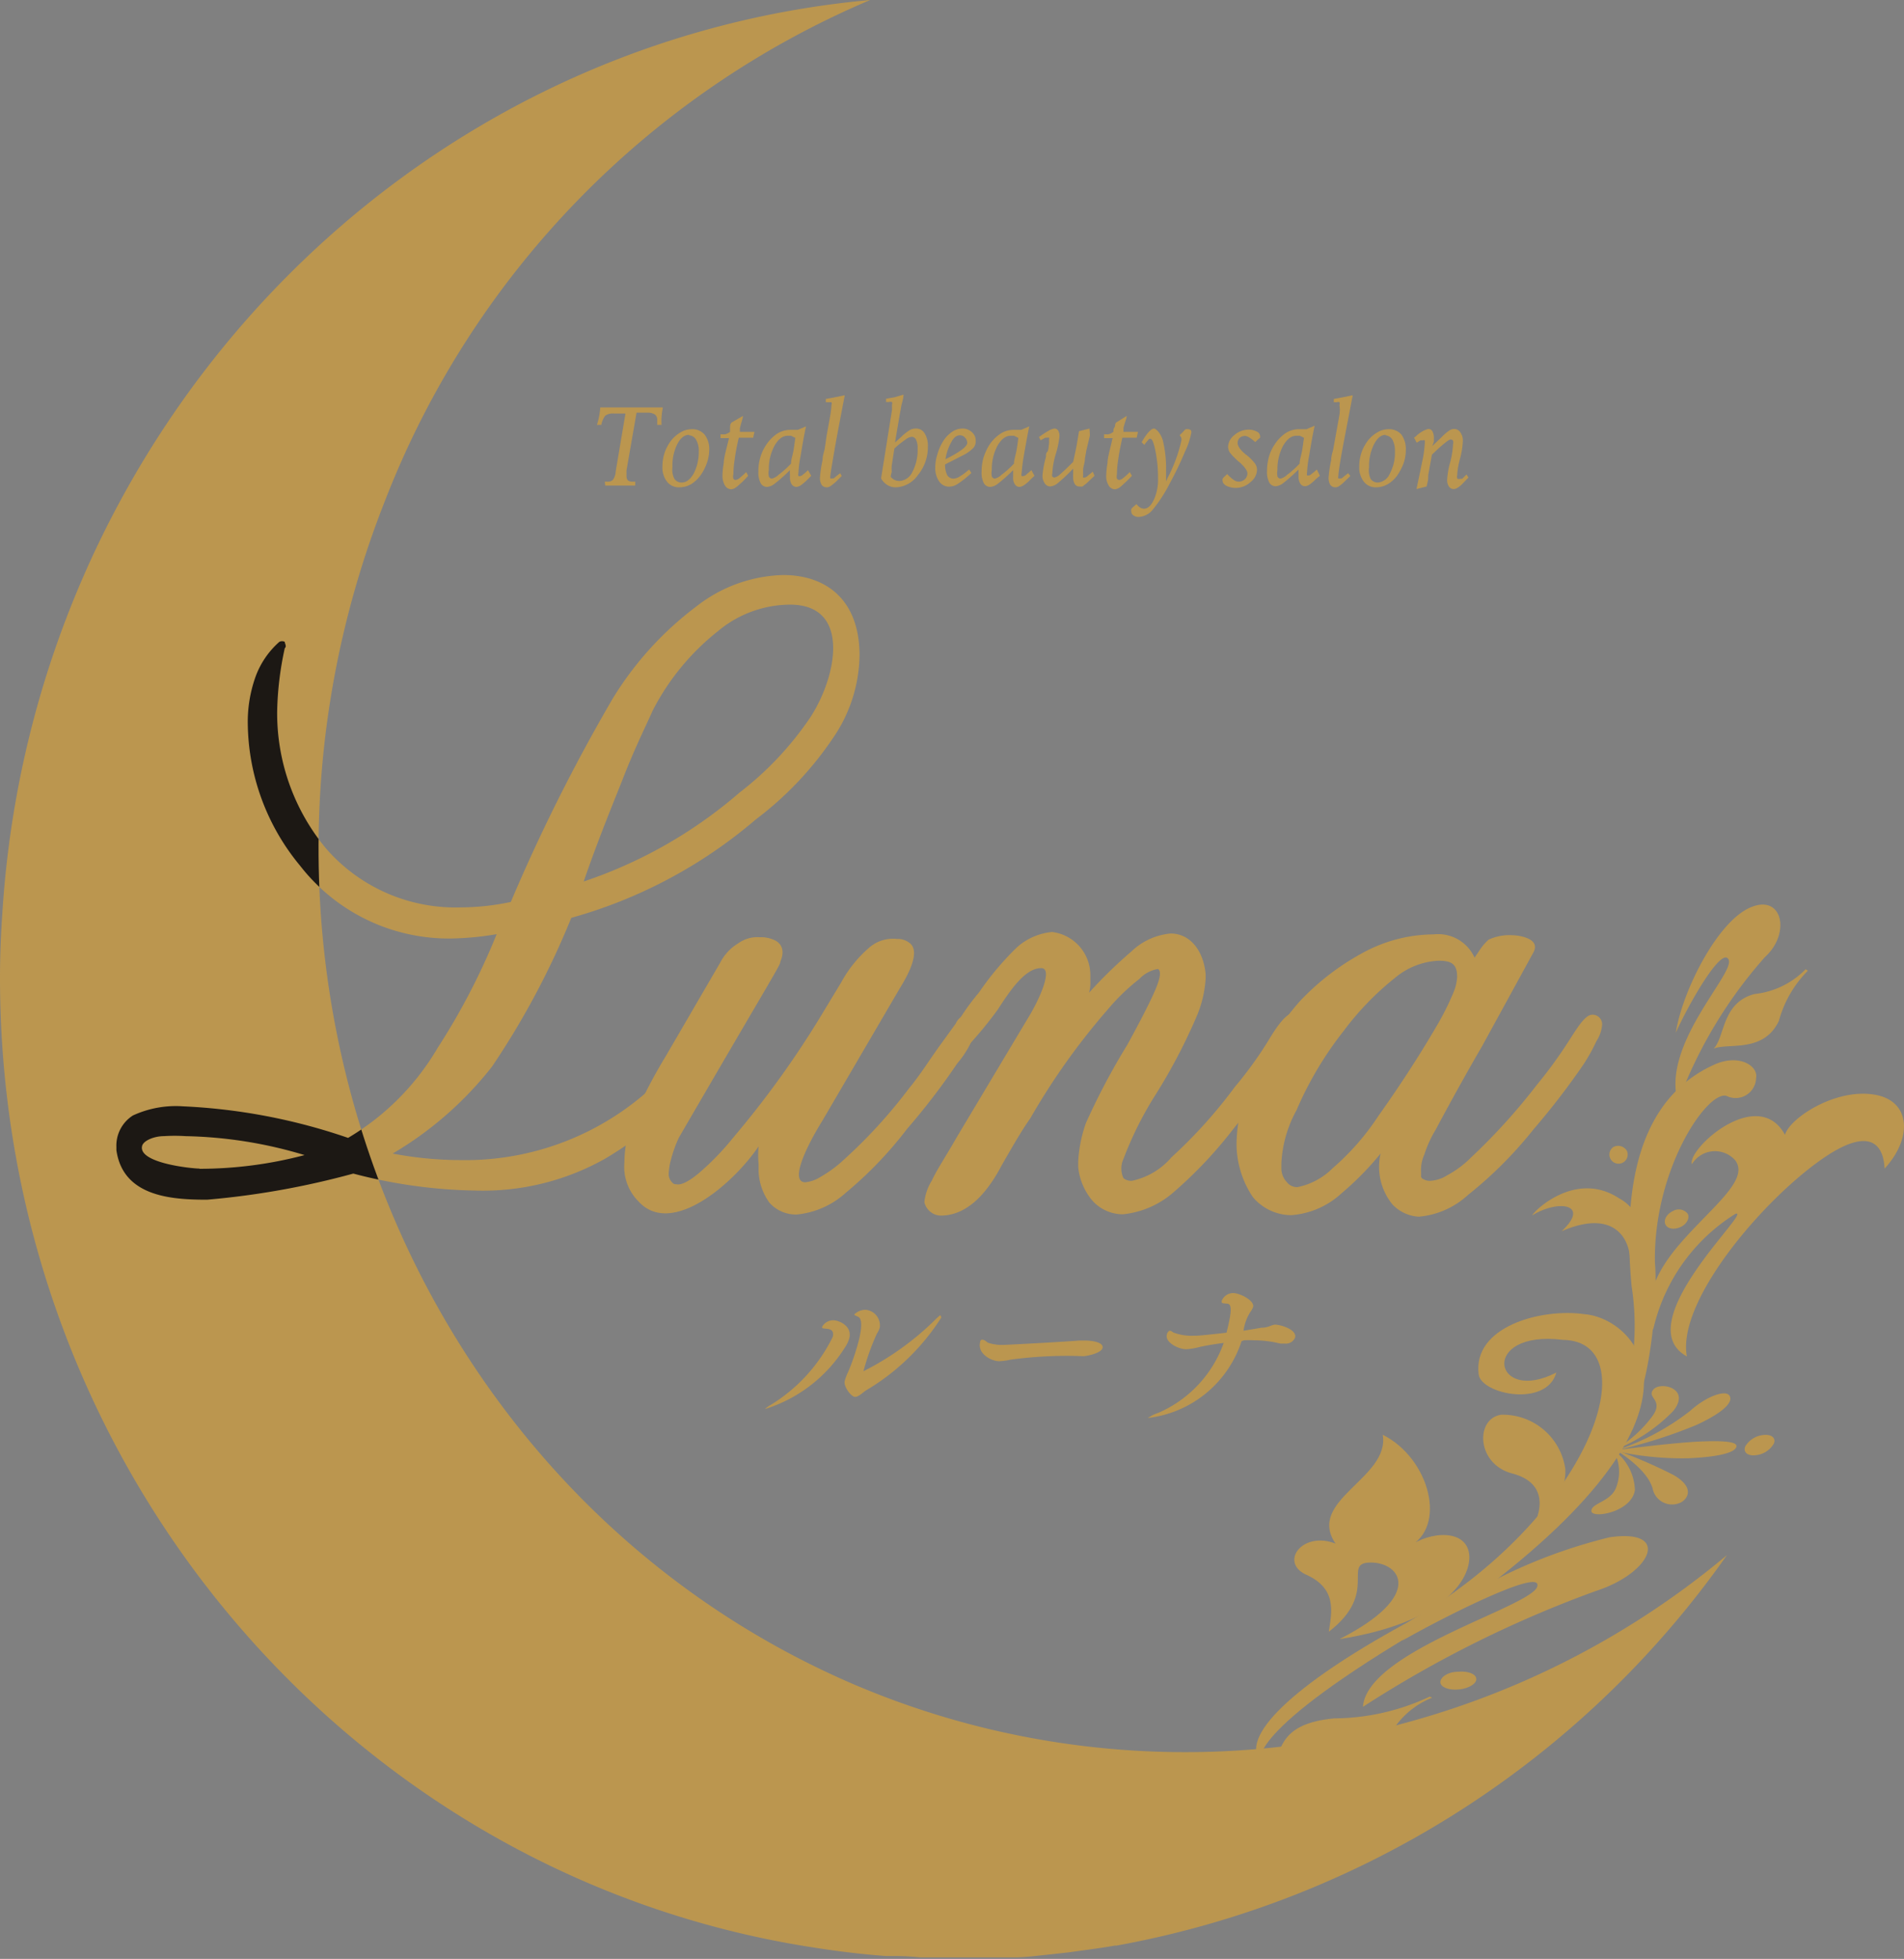 <svg xmlns="http://www.w3.org/2000/svg" xmlns:xlink="http://www.w3.org/1999/xlink" width="87.52" height="90" viewBox="0 0 87.52 90"><rect x="0" y="0" width="87.52" height="90" fill="#808080" stroke="none"/><defs><style>.cls-1{fill:none;}.cls-2{fill:#bb964f;}.cls-3{clip-path:url(#clip-path);}.cls-4{fill:#1c1814;}.cls-5{fill:#fff;}</style><clipPath id="clip-path"><path class="cls-1" d="M39.37,77.44C18.94,68.75,9.24,44.39,17.7,23A41.14,41.14,0,0,1,40,0C18.56,1.94,1.52,19.73.11,41.92c-.07,1-.11,2-.11,3C0,67.56,16.28,86.28,37.48,89.49c1.08.17,2.17.3,3.25.38.12,0,.24,0,.36,0q.6,0,1.2.06c.35,0,.71,0,1.07,0h.83c.65,0,1.31,0,2,0l.45,0c.5,0,1-.07,1.49-.12l1-.11.79-.11c.44-.06.88-.12,1.32-.2h.08A43.88,43.88,0,0,0,79.38,71.45,38.79,38.79,0,0,1,39.37,77.44Z"/></clipPath></defs><title>h_logo</title><g id="レイヤー_2" data-name="レイヤー 2"><g id="ヘッダー"><path class="cls-2" d="M5.35,52.7a1.64,1.64,0,0,1,.76-1.45,4.7,4.7,0,0,1,2.3-.42A27,27,0,0,1,16,52.28a11.66,11.66,0,0,0,4.12-4.14,30.94,30.94,0,0,0,2.71-5.22,13.61,13.61,0,0,1-2.11.2,8.66,8.66,0,0,1-6.93-3.35,10.39,10.39,0,0,1-2.4-6.47,6.18,6.18,0,0,1,.35-2.19,3.93,3.93,0,0,1,1.1-1.62.27.27,0,0,1,.25,0c0,.08.1.21,0,.29a14.71,14.71,0,0,0-.35,2.9A9.72,9.72,0,0,0,15,39a7.89,7.89,0,0,0,6.17,2.69,11.31,11.31,0,0,0,2.31-.25,82.09,82.09,0,0,1,4.67-9.32A15.19,15.19,0,0,1,32,27.87a6.73,6.73,0,0,1,4-1.45c2,0,3.51,1.16,3.51,3.69a6.85,6.85,0,0,1-1.2,3.77,15.56,15.56,0,0,1-3.57,3.77,22.18,22.18,0,0,1-8.48,4.52A37.24,37.24,0,0,1,22.62,49a16.31,16.31,0,0,1-4.57,4,16.73,16.73,0,0,0,3.11.3,12.67,12.67,0,0,0,9.54-4.07l.3-.33c.35-.2.6.58.6.87a1,1,0,0,1-.25.62,15.63,15.63,0,0,1-3.56,2.86,11.45,11.45,0,0,1-5.93,1.45,23.36,23.36,0,0,1-5.62-.78,37.63,37.63,0,0,1-6.72,1.2c-1.61,0-3.87-.13-4.17-2.28Zm3.82,1A18.91,18.91,0,0,0,14,53.07a20.12,20.12,0,0,0-5.47-.87,7.63,7.63,0,0,0-1,0c-.45,0-.95.21-1,.46C6.36,53.44,8.82,53.69,9.17,53.69ZM28.74,35.5c-.5,1.28-1.2,2.94-1.91,5A21.27,21.27,0,0,0,34,36.41,14.83,14.83,0,0,0,37.22,33c1.26-1.9,1.91-5.22-.9-5.22A5.2,5.2,0,0,0,33,29a11.12,11.12,0,0,0-3,3.65C29.79,33.14,29.29,34.13,28.74,35.5Z"/><path class="cls-2" d="M39.37,77.44C18.94,68.75,9.24,44.39,17.7,23A41.14,41.14,0,0,1,40,0C18.56,1.94,1.52,19.73.11,41.92c-.07,1-.11,2-.11,3C0,67.56,16.28,86.28,37.48,89.49c1.08.17,2.17.3,3.25.38.12,0,.24,0,.36,0q.6,0,1.2.06c.35,0,.71,0,1.07,0h.83c.65,0,1.31,0,2,0l.45,0c.5,0,1-.07,1.49-.12l1-.11.79-.11c.44-.06.88-.12,1.32-.2h.08A43.88,43.88,0,0,0,79.38,71.45,38.79,38.79,0,0,1,39.37,77.44Z"/><path class="cls-2" d="M35.16,64.74h0a1.37,1.37,0,0,1,.28-.2,7.59,7.59,0,0,0,2.84-3.12c.07-.32-.13-.35-.28-.37s-.22,0-.21-.09a.58.58,0,0,1,.52-.3c.25,0,.87.26.73.82a1.42,1.42,0,0,1-.19.41A6.68,6.68,0,0,1,35.16,64.74Zm8.11-4.21a10.31,10.31,0,0,1-3.46,3.35c-.17.11-.34.3-.51.3s-.54-.48-.47-.74A2.76,2.76,0,0,1,39,63a10.32,10.32,0,0,0,.49-1.47c.16-.67.09-.93,0-1s-.23-.09-.22-.14a.73.73,0,0,1,.54-.21.72.72,0,0,1,.63.81,1,1,0,0,1-.13.28A10.83,10.83,0,0,0,39.69,63s0,0,0,0a13.06,13.06,0,0,0,3.19-2.26c.21-.21.32-.31.35-.31A0,0,0,0,1,43.27,60.53Z"/><path class="cls-2" d="M49.52,62.3a19.51,19.51,0,0,0-3.08.17,2.58,2.58,0,0,1-.51.07c-.35,0-1-.33-.88-.86,0-.1.06-.13.1-.13a.32.32,0,0,1,.17.07s0,0,.09.07a2,2,0,0,0,.73.1c.12,0,2.62-.13,3.48-.2h.21c.48,0,.9.11.85.34s-.67.37-.88.38Z"/><path class="cls-2" d="M57.07,61.62a5.16,5.16,0,0,1-4.31,3.53h0a1.93,1.93,0,0,1,.49-.24,5.51,5.51,0,0,0,3-3.21c-.38.05-.76.11-1.08.18a3.17,3.17,0,0,1-.64.11c-.38,0-1-.33-.89-.68,0-.07.09-.17.12-.17s.07,0,.17.08a2.38,2.38,0,0,0,.91.15c.19,0,.31,0,1.54-.14.19-.78.29-1.3.05-1.33s-.29,0-.27-.14a.57.57,0,0,1,.52-.35c.32,0,1,.35.92.64a.93.93,0,0,1-.14.25,2.2,2.2,0,0,0-.3.84L58,61c.32,0,.44-.14.63-.14s1,.21.9.6a.46.46,0,0,1-.47.27l-.21,0a5,5,0,0,0-1.2-.15,3.59,3.59,0,0,0-.47,0Z"/><path class="cls-2" d="M27.8,22.13h.11a.33.33,0,0,0,.26-.08.71.71,0,0,0,.13-.38L28.75,19h-.54a.59.59,0,0,0-.39.1,1,1,0,0,0-.18.42l-.2,0a3.34,3.34,0,0,0,.1-.4,2.73,2.73,0,0,0,.05-.4l.22,0h2.44l.22,0a3.68,3.68,0,0,0-.06.43,2.4,2.4,0,0,0,0,.37h-.2V19.3a.29.29,0,0,0-.1-.25.58.58,0,0,0-.32-.09h-.53L28.8,21.6a.77.77,0,0,0,0,.15.49.49,0,0,0,0,.12.28.28,0,0,0,.06.2.34.34,0,0,0,.22.06h.12l0,.18-.37,0h-.58l-.43,0Z"/><path class="cls-2" d="M31.78,19.72a.74.74,0,0,1,.61.25,1.09,1.09,0,0,1,.21.72,1.85,1.85,0,0,1-.11.59,2.29,2.29,0,0,1-.29.56,1.54,1.54,0,0,1-.44.41,1.1,1.1,0,0,1-.53.14.69.69,0,0,1-.57-.26,1.06,1.06,0,0,1-.21-.7,2,2,0,0,1,.1-.63,2,2,0,0,1,.3-.56,1.56,1.56,0,0,1,.44-.38A1,1,0,0,1,31.78,19.72Zm-.11.26c-.21,0-.39.14-.54.43a2.21,2.21,0,0,0-.22,1.05A.92.92,0,0,0,31,22a.39.39,0,0,0,.33.17c.22,0,.4-.14.56-.42a2.15,2.15,0,0,0,.23-1,1,1,0,0,0-.12-.54A.4.4,0,0,0,31.67,20Z"/><path class="cls-2" d="M34.15,19.11c0,.12-.08.3-.14.56,0,.07,0,.13,0,.17h.67l-.06.27h-.66c-.09.37-.15.7-.19,1a5.07,5.07,0,0,0-.06.69.36.36,0,0,0,0,.19.11.11,0,0,0,.11.06.34.34,0,0,0,.17-.08c.07-.06.18-.15.31-.28l.09.17a4.22,4.22,0,0,1-.53.51.45.45,0,0,1-.24.11.34.34,0,0,1-.3-.18.88.88,0,0,1-.11-.47,3.69,3.69,0,0,1,.06-.56c0-.25.12-.63.24-1.14h-.39l0-.18a.86.86,0,0,0,.23,0,.71.71,0,0,0,.21-.11,1.6,1.6,0,0,1,0-.21c0-.07,0-.14.07-.22Z"/><path class="cls-2" d="M37.29,21.86l-.17.17a2.4,2.4,0,0,1-.3.26.43.43,0,0,1-.21.08.26.26,0,0,1-.22-.12.58.58,0,0,1-.08-.32c0-.05,0-.11,0-.16a1,1,0,0,1,0-.17,7.22,7.22,0,0,1-.71.63.64.64,0,0,1-.33.14.33.33,0,0,1-.31-.18,1.06,1.06,0,0,1-.1-.53,2.09,2.09,0,0,1,.08-.61,1.92,1.92,0,0,1,.24-.55,1.88,1.88,0,0,1,.52-.56,1.13,1.13,0,0,1,.63-.19h.16l.18,0,.38-.16c-.11.5-.19,1-.25,1.36a5.55,5.55,0,0,0-.1.79.25.25,0,0,0,0,.13.13.13,0,0,0,.09,0,.17.17,0,0,0,.11-.06,1.56,1.56,0,0,0,.24-.21Zm-.93-.56c0-.16.06-.34.1-.53s.06-.41.1-.65l-.2-.1-.15,0c-.23,0-.43.15-.61.46a2.28,2.28,0,0,0-.26,1.11.8.8,0,0,0,0,.3.16.16,0,0,0,.14.1.67.67,0,0,0,.3-.17A4.31,4.31,0,0,0,36.36,21.3Z"/><path class="cls-2" d="M38.69,21.87l-.24.24a2.38,2.38,0,0,1-.27.22.32.32,0,0,1-.17.06.29.29,0,0,1-.24-.11.63.63,0,0,1-.08-.34,5.79,5.79,0,0,1,.12-.8c0-.22.08-.4.1-.53L38,20c.07-.39.13-.71.17-.95s.05-.39.05-.44a.17.17,0,0,0,0-.13s-.06,0-.12,0h-.14l0-.15.38-.07.49-.1c-.19,1-.35,1.81-.47,2.51s-.19,1.1-.19,1.19a.21.21,0,0,0,0,.12.08.08,0,0,0,.07,0l.08,0,.12-.1.18-.14Z"/><path class="cls-2" d="M41.53,18.13c0,.2-.08.39-.11.57s-.06.33-.08.45l-.2,1.18.29-.26a2.2,2.2,0,0,1,.39-.31.55.55,0,0,1,.28-.07.44.44,0,0,1,.4.22,1.06,1.06,0,0,1,.15.61,2,2,0,0,1-.46,1.31,1.3,1.3,0,0,1-1,.56.71.71,0,0,1-.39-.1.81.81,0,0,1-.3-.31L41,18.85a1,1,0,0,0,0-.15.46.46,0,0,0,0-.1.17.17,0,0,0,0-.13.26.26,0,0,0-.14,0h-.13l0-.15.4-.07Zm-.59,3.77a.5.5,0,0,0,.18.15.54.54,0,0,0,.22.05.7.7,0,0,0,.6-.42,2.16,2.16,0,0,0,.24-1.08.82.82,0,0,0-.07-.39.22.22,0,0,0-.2-.14.54.54,0,0,0-.29.13,3.92,3.92,0,0,0-.51.41l-.12.78a1.81,1.81,0,0,0,0,.29A1.7,1.7,0,0,0,40.94,21.9Z"/><path class="cls-2" d="M44.26,20.92l-.82.42v0a1.09,1.09,0,0,0,.1.49.33.33,0,0,0,.3.16.59.59,0,0,0,.28-.1,3.32,3.32,0,0,0,.43-.32l.1.16a4.13,4.13,0,0,1-.61.49.74.74,0,0,1-.41.14.55.55,0,0,1-.46-.24,1.08,1.08,0,0,1-.18-.64,2,2,0,0,1,.1-.61,2.2,2.2,0,0,1,.24-.56,1.45,1.45,0,0,1,.42-.46.84.84,0,0,1,.49-.16.62.62,0,0,1,.44.17.51.51,0,0,1,.17.4.46.46,0,0,1-.1.31A1.75,1.75,0,0,1,44.26,20.92Zm-.8.18h0c.64-.32,1-.58,1-.75a.34.34,0,0,0-.11-.25.29.29,0,0,0-.23-.1c-.14,0-.27.09-.38.29A2.33,2.33,0,0,0,43.46,21.1Z"/><path class="cls-2" d="M47.55,21.86l-.18.17a1.5,1.5,0,0,1-.3.26.4.4,0,0,1-.21.08.24.24,0,0,1-.21-.12.51.51,0,0,1-.08-.32v-.16c0-.06,0-.11,0-.17a7.22,7.22,0,0,1-.71.63.64.64,0,0,1-.33.14.33.33,0,0,1-.31-.18,1.06,1.06,0,0,1-.1-.53,2.49,2.49,0,0,1,.08-.61,2.7,2.7,0,0,1,.24-.55,1.79,1.79,0,0,1,.53-.56,1.08,1.08,0,0,1,.62-.19h.16l.19,0,.37-.16c-.1.5-.19,1-.25,1.36a7.7,7.7,0,0,0-.1.79.25.25,0,0,0,0,.13.13.13,0,0,0,.09,0,.22.22,0,0,0,.12-.06l.24-.21Zm-.94-.56c0-.16.06-.34.1-.53s.07-.41.1-.65l-.2-.1-.15,0c-.23,0-.43.15-.61.46a2.28,2.28,0,0,0-.26,1.11.8.8,0,0,0,0,.3.16.16,0,0,0,.14.1.67.67,0,0,0,.3-.17A4.31,4.31,0,0,0,46.61,21.3Z"/><path class="cls-2" d="M50.31,21.86l-.37.35-.18.14a.47.47,0,0,1-.16,0,.23.23,0,0,1-.2-.12.57.57,0,0,1-.07-.31.71.71,0,0,1,0-.14c0-.05,0-.13,0-.25a7.77,7.77,0,0,1-.7.66.62.62,0,0,1-.36.16.3.3,0,0,1-.25-.15.57.57,0,0,1-.1-.36,4.53,4.53,0,0,1,.16-.85c0-.1,0-.18.06-.23s.06-.27.08-.36a1.06,1.06,0,0,0,0-.2.12.12,0,0,0,0-.09.09.09,0,0,0-.07,0l-.1,0-.22.12-.07-.15a4.66,4.66,0,0,1,.44-.29.8.8,0,0,1,.26-.1.21.21,0,0,1,.18.09.5.5,0,0,1,.06.26,4.14,4.14,0,0,1-.17.82,3.7,3.7,0,0,0-.16.9.21.21,0,0,0,0,.13.12.12,0,0,0,.1.05.55.55,0,0,0,.26-.15q.18-.15.6-.57c.07-.32.13-.59.17-.82s.07-.42.1-.59l.48-.12L50.1,20l-.17.72-.06.35c0,.16-.06.32-.08.46a2.86,2.86,0,0,0,0,.32.12.12,0,0,0,0,.09.07.07,0,0,0,.06,0s.07,0,.14-.07l.24-.2Z"/><path class="cls-2" d="M51.79,19.11c0,.12-.09.3-.15.56a1.46,1.46,0,0,1,0,.17h.67l-.06.27h-.66c-.08.37-.15.7-.19,1a5.07,5.07,0,0,0-.06.69.49.49,0,0,0,0,.19.13.13,0,0,0,.11.06.3.3,0,0,0,.17-.08,3.09,3.09,0,0,0,.31-.28l.1.17a6.39,6.39,0,0,1-.53.51.48.48,0,0,1-.25.11.33.33,0,0,1-.29-.18.8.8,0,0,1-.11-.47,3.69,3.69,0,0,1,.06-.56c0-.25.12-.63.23-1.14h-.39l0-.18a.79.79,0,0,0,.22,0,.71.71,0,0,0,.21-.11c0-.07,0-.14.05-.21s0-.14.08-.22Z"/><path class="cls-2" d="M52.24,23.16a.64.64,0,0,0,.17.16.31.31,0,0,0,.18.05c.17,0,.31-.13.44-.39a2.21,2.21,0,0,0,.2-1,6,6,0,0,0-.12-1.26c-.07-.37-.15-.56-.23-.56s-.06,0-.1.06a1.3,1.3,0,0,0-.18.22l-.12-.12a2.52,2.52,0,0,1,.32-.47c.1-.11.18-.16.25-.16s.29.18.4.54a5.39,5.39,0,0,1,.15,1.4v.25c0,.08,0,.16,0,.24l.07-.16a6.93,6.93,0,0,0,.63-1.7.32.32,0,0,0,0-.14.28.28,0,0,0-.08-.12l.18-.18a.33.33,0,0,1,.11-.1.19.19,0,0,1,.1,0,.18.18,0,0,1,.14.06.23.23,0,0,1,0,.15,3.39,3.39,0,0,1-.28.82,15.25,15.25,0,0,1-.69,1.44A6.7,6.7,0,0,1,53,23.4a.89.89,0,0,1-.64.35.4.4,0,0,1-.26-.07.22.22,0,0,1-.1-.2.19.19,0,0,1,0-.08.31.31,0,0,1,.08-.1Z"/><path class="cls-2" d="M57.85,20.17l-.15.14,0,0c-.21-.18-.36-.28-.47-.28a.37.37,0,0,0-.25.09.32.32,0,0,0-.09.23c0,.15.12.32.37.53l.07.05a2.31,2.31,0,0,1,.36.37.52.52,0,0,1,.09.29.74.74,0,0,1-.3.56,1,1,0,0,1-1.11.17c-.11-.07-.17-.14-.17-.23a.15.15,0,0,1,0-.09.36.36,0,0,1,.07-.09l.14-.13a1.63,1.63,0,0,0,.3.27.4.4,0,0,0,.23.08.41.41,0,0,0,.28-.11.37.37,0,0,0,.12-.27q0-.18-.36-.51a1.16,1.16,0,0,1-.15-.13,2.59,2.59,0,0,1-.3-.32.56.56,0,0,1-.08-.26.72.72,0,0,1,.29-.54,1,1,0,0,1,.64-.25.78.78,0,0,1,.39.09.23.23,0,0,1,.15.2.19.19,0,0,1,0,.08A.35.35,0,0,1,57.85,20.17Z"/><path class="cls-2" d="M60.67,21.86,60.5,22a2.4,2.4,0,0,1-.3.26.43.43,0,0,1-.21.08.26.26,0,0,1-.22-.12.58.58,0,0,1-.08-.32c0-.05,0-.11,0-.16a1,1,0,0,1,0-.17,8.65,8.65,0,0,1-.71.63.64.64,0,0,1-.33.14.33.33,0,0,1-.31-.18,1.06,1.06,0,0,1-.1-.53,2.49,2.49,0,0,1,.08-.61,1.92,1.92,0,0,1,.24-.55,1.88,1.88,0,0,1,.52-.56,1.13,1.13,0,0,1,.63-.19h.16l.18,0,.38-.16c-.11.5-.19,1-.25,1.36a5.55,5.55,0,0,0-.1.79.25.25,0,0,0,0,.13.13.13,0,0,0,.09,0,.17.17,0,0,0,.11-.06,2.06,2.06,0,0,0,.25-.21Zm-.93-.56c0-.16.06-.34.1-.53s.06-.41.1-.65a1.22,1.22,0,0,0-.2-.1l-.15,0c-.23,0-.43.15-.61.46a2.28,2.28,0,0,0-.26,1.11.8.8,0,0,0,0,.3.16.16,0,0,0,.14.1.67.67,0,0,0,.3-.17A4.31,4.31,0,0,0,59.74,21.3Z"/><path class="cls-2" d="M62.07,21.87l-.25.24a1.77,1.77,0,0,1-.26.22.32.32,0,0,1-.17.06.29.29,0,0,1-.24-.11.63.63,0,0,1-.08-.34,5.79,5.79,0,0,1,.12-.8c0-.22.08-.4.1-.53L61.4,20c.07-.39.13-.71.17-.95s0-.39,0-.44a.17.17,0,0,0,0-.13.15.15,0,0,0-.12,0h-.14l0-.15.38-.07.49-.1c-.19,1-.35,1.81-.48,2.51s-.18,1.1-.18,1.19a.21.21,0,0,0,0,.12.08.08,0,0,0,.07,0l.08,0,.12-.1.18-.14Z"/><path class="cls-2" d="M63.81,19.72a.75.75,0,0,1,.61.25,1.14,1.14,0,0,1,.2.72,1.83,1.83,0,0,1-.1.59,2.7,2.7,0,0,1-.29.56,1.45,1.45,0,0,1-.45.41,1.07,1.07,0,0,1-.52.14.68.68,0,0,1-.57-.26,1.06,1.06,0,0,1-.21-.7,2,2,0,0,1,.1-.63,2,2,0,0,1,.3-.56,1.56,1.56,0,0,1,.44-.38A1,1,0,0,1,63.81,19.72Zm-.12.26c-.2,0-.38.14-.53.43a2.2,2.2,0,0,0-.23,1.05A1,1,0,0,0,63,22a.4.4,0,0,0,.34.17.66.66,0,0,0,.55-.42,2,2,0,0,0,.23-1,1.09,1.09,0,0,0-.11-.54A.42.42,0,0,0,63.69,20Z"/><path class="cls-2" d="M65.84,20.49l.44-.42a2.09,2.09,0,0,1,.34-.29.4.4,0,0,1,.22-.07.33.33,0,0,1,.29.16.64.64,0,0,1,.11.41,3.63,3.63,0,0,1-.13.8,3.62,3.62,0,0,0-.13.77A.18.18,0,0,0,67,22a.08.08,0,0,0,.07,0,.07.07,0,0,0,.06,0l.08,0,.2-.2.09.14-.29.3a1,1,0,0,1-.21.17.38.38,0,0,1-.18.06.26.26,0,0,1-.22-.12.53.53,0,0,1-.08-.3,3.71,3.71,0,0,1,.14-.81,4,4,0,0,0,.13-.83.25.25,0,0,0,0-.16.13.13,0,0,0-.11-.06c-.07,0-.28.16-.64.49l-.22.21-.17.94,0,.08c0,.2-.06.34-.07.44l-.47.12c.11-.51.21-1,.28-1.34a5,5,0,0,0,.1-.74.57.57,0,0,0,0-.16.09.09,0,0,0-.08,0l-.11,0-.18.11L65,20.11l.09-.07a1.31,1.31,0,0,1,.55-.33.21.21,0,0,1,.2.1.62.62,0,0,1,.07.31c0,.05,0,.11,0,.17Z"/><path class="cls-2" d="M30.85,53.25a3,3,0,0,0-.11.63.54.54,0,0,0,.16.45.22.22,0,0,0,.2.08c.2.05.55-.12,1-.49a12.33,12.33,0,0,0,1.61-1.66,43.87,43.87,0,0,0,4.21-5.89l.75-1.24a5.68,5.68,0,0,1,1.26-1.57,1.66,1.66,0,0,1,1.3-.42.86.86,0,0,1,.56.17c.6.41-.16,1.66-.46,2.15l-3.51,6c-.85,1.37-1.5,2.86-.8,2.86a1.63,1.63,0,0,0,.7-.25,5.67,5.67,0,0,0,1.06-.78,23.3,23.3,0,0,0,3-3.28c.55-.66,1-1.41,1.55-2.15l.6-.83a.79.79,0,0,1,.61-.46.46.46,0,0,1,.2,0,.53.53,0,0,1,.2.46A4.36,4.36,0,0,1,44,48.86a31.41,31.41,0,0,1-2.3,3,18,18,0,0,1-2.82,2.94,3.92,3.92,0,0,1-2.25,1,1.63,1.63,0,0,1-1.26-.54,2.62,2.62,0,0,1-.5-1.45V53.5a4.63,4.63,0,0,1,0-.83c-1.15,1.7-4,4.19-5.52,2.53a2.25,2.25,0,0,1-.65-1.78,5.93,5.93,0,0,1,.3-1.78,24.65,24.65,0,0,1,1.6-3.11l2.51-4.31a2.19,2.19,0,0,1,.81-.87,1.52,1.52,0,0,1,1-.29,1.51,1.51,0,0,1,.65.12c.4.17.5.54.3,1,0,.17-.2.41-4.66,8.08A5.76,5.76,0,0,0,30.85,53.25Z"/><path class="cls-2" d="M53.93,54.79a4.17,4.17,0,0,1-2.31,1,1.88,1.88,0,0,1-1.4-.62,2.8,2.8,0,0,1-.66-1.57v-.21a6.34,6.34,0,0,1,.35-1.78A31.66,31.66,0,0,1,51.82,48c.5-.91.91-1.7,1.16-2.24.15-.33.5-1.08.25-1.24a1.51,1.51,0,0,0-.86.46,9.51,9.51,0,0,0-1.45,1.4,31.29,31.29,0,0,0-3.56,5c-.41.58-.81,1.28-1.31,2.15-.65,1.24-1.56,2.32-2.81,2.32a.79.79,0,0,1-.75-.62v0a2.33,2.33,0,0,1,.35-1c.2-.45.65-1.12,1.15-2l3.32-5.55c.5-.83,1.1-2.2.55-2.2-.76,0-1.46,1.08-2,1.91A18,18,0,0,1,44.54,48c-.25.33-.8.54-.8-.17A2.06,2.06,0,0,1,44,47a10.15,10.15,0,0,1,1-1.4,13.41,13.41,0,0,1,1.75-2.08,2.82,2.82,0,0,1,1.61-.7,2,2,0,0,1,1.76,2v.25a1.69,1.69,0,0,1-.06.54A21.09,21.09,0,0,1,52,43.72a3,3,0,0,1,1.81-.83c.9,0,1.51.79,1.61,1.87v.17A5.21,5.21,0,0,1,55,46.71,25.87,25.87,0,0,1,53,50.48a16.44,16.44,0,0,0-1.36,2.77,1.06,1.06,0,0,0,0,.88.56.56,0,0,0,.4.12,3.29,3.29,0,0,0,1.81-1.08,22.24,22.24,0,0,0,2.91-3.23,17.94,17.94,0,0,0,1.56-2.16c.3-.49.9-1.49,1.35-1.2l.15.13a.47.47,0,0,1,.1.37,1.19,1.19,0,0,1-.25.7,6.8,6.8,0,0,1-.6,1c-.6.87-1.36,1.86-2.31,3A19.92,19.92,0,0,1,53.93,54.79Z"/><path class="cls-2" d="M65.47,53.05a1.7,1.7,0,0,0-.15.78v.25c.05.05.05.09.1.09a.56.56,0,0,0,.35.08,1.6,1.6,0,0,0,.75-.25,4.69,4.69,0,0,0,1.11-.83,27.79,27.79,0,0,0,3-3.31,20.5,20.5,0,0,0,1.46-2c.35-.53.75-1.24,1.1-1.24a.44.44,0,0,1,.45.5v0a1.57,1.57,0,0,1-.25.7,8.61,8.61,0,0,1-.6,1.08,34.09,34.09,0,0,1-2.31,3,18.74,18.74,0,0,1-3,3,3.82,3.82,0,0,1-2.26,1A1.79,1.79,0,0,1,64,55.33,2.73,2.73,0,0,1,63.46,53a13.64,13.64,0,0,1-1.8,1.83,3.8,3.8,0,0,1-2.31,1A2.31,2.31,0,0,1,57.59,55a4.39,4.39,0,0,1-.75-2.53,7.89,7.89,0,0,1,.7-3A13.25,13.25,0,0,1,59.75,46a11.46,11.46,0,0,1,3-2.28,6.87,6.87,0,0,1,3.16-.79A1.83,1.83,0,0,1,67.78,44l.25-.37a2.36,2.36,0,0,1,.4-.46,2.3,2.3,0,0,1,1.11-.2c.2,0,1.3.12.95.78l-2.36,4.31C67,50,66,51.89,66,51.89A5.41,5.41,0,0,0,65.47,53.05Zm-5.82,1.49a3.17,3.17,0,0,0,1.61-.87,11.42,11.42,0,0,0,2.1-2.4c1.21-1.7,2.11-3.15,2.76-4.27a12.36,12.36,0,0,0,.66-1.33,2.21,2.21,0,0,0,.2-.79c0-.62-.3-.74-.86-.74a3.36,3.36,0,0,0-2,.79,13.19,13.19,0,0,0-2.36,2.44A16.13,16.13,0,0,0,59.6,51a5.63,5.63,0,0,0-.7,2.44v.21a.92.92,0,0,0,.25.66A.58.58,0,0,0,59.65,54.54Z"/><g class="cls-3"><path class="cls-4" d="M5.35,52.7a1.64,1.64,0,0,1,.76-1.45,4.7,4.7,0,0,1,2.3-.42A27,27,0,0,1,16,52.28a11.66,11.66,0,0,0,4.12-4.14,30.94,30.94,0,0,0,2.71-5.22,13.61,13.61,0,0,1-2.11.2,8.66,8.66,0,0,1-6.93-3.35,10.39,10.39,0,0,1-2.4-6.47,6.18,6.18,0,0,1,.35-2.19,3.93,3.93,0,0,1,1.1-1.62.27.27,0,0,1,.25,0c0,.08.1.21,0,.29a14.71,14.71,0,0,0-.35,2.9A9.72,9.72,0,0,0,15,39a7.89,7.89,0,0,0,6.17,2.69,11.31,11.31,0,0,0,2.31-.25,82.09,82.09,0,0,1,4.67-9.32A15.19,15.19,0,0,1,32,27.87a6.73,6.73,0,0,1,4-1.45c2,0,3.51,1.16,3.51,3.69a6.85,6.85,0,0,1-1.2,3.77,15.56,15.56,0,0,1-3.57,3.77,22.18,22.18,0,0,1-8.48,4.52A37.24,37.24,0,0,1,22.62,49a16.31,16.31,0,0,1-4.57,4,16.73,16.73,0,0,0,3.11.3,12.67,12.67,0,0,0,9.54-4.07l.3-.33c.35-.2.6.58.6.87a1,1,0,0,1-.25.62,15.63,15.63,0,0,1-3.56,2.86,11.45,11.45,0,0,1-5.93,1.45,23.36,23.36,0,0,1-5.62-.78,37.63,37.63,0,0,1-6.72,1.2c-1.61,0-3.87-.13-4.17-2.28Zm3.82,1A18.91,18.91,0,0,0,14,53.07a20.12,20.12,0,0,0-5.47-.87,7.63,7.63,0,0,0-1,0c-.45,0-.95.21-1,.46C6.36,53.44,8.82,53.69,9.17,53.69ZM28.74,35.5c-.5,1.28-1.2,2.94-1.91,5A21.27,21.27,0,0,0,34,36.41,14.83,14.83,0,0,0,37.22,33c1.26-1.9,1.91-5.22-.9-5.22A5.2,5.2,0,0,0,33,29a11.12,11.12,0,0,0-3,3.65C29.79,33.14,29.29,34.13,28.74,35.5Z"/><path class="cls-5" d="M30.85,53.25a3,3,0,0,0-.11.63.54.54,0,0,0,.16.45.22.22,0,0,0,.2.08c.2.05.55-.12,1-.49a12.33,12.33,0,0,0,1.61-1.66,43.87,43.87,0,0,0,4.21-5.89l.75-1.24a5.68,5.68,0,0,1,1.26-1.57,1.66,1.66,0,0,1,1.3-.42.86.86,0,0,1,.56.17c.6.41-.16,1.66-.46,2.15l-3.51,6c-.85,1.37-1.5,2.86-.8,2.86a1.63,1.63,0,0,0,.7-.25,5.67,5.67,0,0,0,1.06-.78,23.3,23.3,0,0,0,3-3.28c.55-.66,1-1.41,1.55-2.15l.6-.83a.79.79,0,0,1,.61-.46.46.46,0,0,1,.2,0,.53.53,0,0,1,.2.46A4.36,4.36,0,0,1,44,48.86a31.41,31.41,0,0,1-2.3,3,18,18,0,0,1-2.82,2.94,3.92,3.92,0,0,1-2.25,1,1.63,1.63,0,0,1-1.26-.54,2.62,2.62,0,0,1-.5-1.45V53.5a4.63,4.63,0,0,1,0-.83c-1.15,1.7-4,4.19-5.52,2.53a2.25,2.25,0,0,1-.65-1.78,5.93,5.93,0,0,1,.3-1.78,24.65,24.65,0,0,1,1.6-3.11l2.51-4.31a2.19,2.19,0,0,1,.81-.87,1.52,1.52,0,0,1,1-.29,1.51,1.51,0,0,1,.65.12c.4.17.5.54.3,1,0,.17-.2.41-4.66,8.08A5.76,5.76,0,0,0,30.85,53.25Z"/><path class="cls-5" d="M53.93,54.79a4.17,4.17,0,0,1-2.31,1,1.88,1.88,0,0,1-1.4-.62,2.8,2.8,0,0,1-.66-1.57v-.21a6.34,6.34,0,0,1,.35-1.78A31.66,31.66,0,0,1,51.82,48c.5-.91.91-1.7,1.16-2.24.15-.33.5-1.08.25-1.24a1.51,1.51,0,0,0-.86.46,9.51,9.51,0,0,0-1.45,1.4,31.29,31.29,0,0,0-3.56,5c-.41.58-.81,1.28-1.31,2.15-.65,1.24-1.56,2.32-2.81,2.32a.79.79,0,0,1-.75-.62v0a2.33,2.33,0,0,1,.35-1c.2-.45.65-1.12,1.15-2l3.32-5.55c.5-.83,1.1-2.2.55-2.2-.76,0-1.46,1.08-2,1.91A18,18,0,0,1,44.54,48c-.25.33-.8.54-.8-.17A2.06,2.06,0,0,1,44,47a10.15,10.15,0,0,1,1-1.4,13.41,13.41,0,0,1,1.75-2.08,2.82,2.82,0,0,1,1.61-.7,2,2,0,0,1,1.76,2v.25a1.69,1.69,0,0,1-.06.54A21.09,21.09,0,0,1,52,43.72a3,3,0,0,1,1.81-.83c.9,0,1.51.79,1.61,1.87v.17A5.21,5.21,0,0,1,55,46.71,25.87,25.87,0,0,1,53,50.48a16.44,16.44,0,0,0-1.36,2.77,1.06,1.06,0,0,0,0,.88.56.56,0,0,0,.4.12,3.29,3.29,0,0,0,1.81-1.08,22.24,22.24,0,0,0,2.91-3.23,17.94,17.94,0,0,0,1.56-2.16c.3-.49.9-1.49,1.35-1.2l.15.13a.47.47,0,0,1,.1.37,1.19,1.19,0,0,1-.25.7,6.8,6.8,0,0,1-.6,1c-.6.87-1.36,1.86-2.31,3A19.92,19.92,0,0,1,53.93,54.79Z"/><path class="cls-5" d="M65.47,53.05a1.7,1.7,0,0,0-.15.78v.25c.05.05.05.09.1.09a.56.56,0,0,0,.35.08,1.6,1.6,0,0,0,.75-.25,4.69,4.69,0,0,0,1.11-.83,27.79,27.79,0,0,0,3-3.31,20.5,20.5,0,0,0,1.46-2c.35-.53.75-1.24,1.1-1.24a.44.44,0,0,1,.45.5v0a1.57,1.57,0,0,1-.25.7,8.61,8.61,0,0,1-.6,1.08,34.09,34.09,0,0,1-2.31,3,18.74,18.74,0,0,1-3,3,3.82,3.82,0,0,1-2.26,1A1.79,1.79,0,0,1,64,55.33,2.73,2.73,0,0,1,63.46,53a13.64,13.64,0,0,1-1.8,1.83,3.8,3.8,0,0,1-2.31,1A2.31,2.31,0,0,1,57.59,55a4.39,4.39,0,0,1-.75-2.53,7.89,7.89,0,0,1,.7-3A13.25,13.25,0,0,1,59.75,46a11.46,11.46,0,0,1,3-2.28,6.87,6.87,0,0,1,3.16-.79A1.83,1.83,0,0,1,67.78,44l.25-.37a2.36,2.36,0,0,1,.4-.46,2.3,2.3,0,0,1,1.11-.2c.2,0,1.3.12.95.78l-2.36,4.31C67,50,66,51.89,66,51.89A5.41,5.41,0,0,0,65.47,53.05Zm-5.82,1.49a3.17,3.17,0,0,0,1.61-.87,11.42,11.42,0,0,0,2.1-2.4c1.21-1.7,2.11-3.15,2.76-4.27a12.36,12.36,0,0,0,.66-1.33,2.21,2.21,0,0,0,.2-.79c0-.62-.3-.74-.86-.74a3.36,3.36,0,0,0-2,.79,13.19,13.19,0,0,0-2.36,2.44A16.13,16.13,0,0,0,59.6,51a5.63,5.63,0,0,0-.7,2.44v.21a.92.92,0,0,0,.25.66A.58.58,0,0,0,59.65,54.54Z"/></g><path class="cls-2" d="M69.48,67.69c2.24.57.89,2.67.86,2.67s1.71-1.31,1.61-2.88A2.9,2.9,0,0,0,69,65C67.81,65.18,67.86,67.24,69.48,67.69Z"/><path class="cls-2" d="M77.54,62.32c-.47-2.52,3.46-7.16,6.23-9.08s2.83.11,2.86.45c1.3-1.42,1.19-3.1-.43-3.39-1.8-.33-3.94,1.07-4.15,1.84-1.25-2.29-4.5.65-4.28,1.35a1.24,1.24,0,0,1,2-.17c.65.9-1.1,2.14-2.57,3.85s-1.58,3-1.21,3.92a8.47,8.47,0,0,1,3.78-5.32C80.65,55.49,74.78,60.81,77.54,62.32Z"/><path class="cls-2" d="M74.92,58.06a1.91,1.91,0,0,0-.49-3c-2-1.32-3.93.59-4,.78,1.22-.75,2.69-.51,1.35.73C74.38,55.44,75,57.16,74.92,58.06Z"/><path class="cls-2" d="M77.13,50.64a21,21,0,0,1,4-6.67c1.2-1.08.81-2.95-.71-2.26s-3.1,3.87-3.39,5.74c.62-1.38,2.13-4,2.43-3.36S76.35,48,77.13,50.64Z"/><path class="cls-2" d="M62.65,78.42a52.87,52.87,0,0,1,10.7-5.32c2.58-.83,3.49-2.88.64-2.47a24.05,24.05,0,0,0-9.55,4.76c1.89-1.08,6.24-3.27,6.23-2.57C70.78,73.73,62.84,75.78,62.65,78.42Z"/><path class="cls-2" d="M77.94,66.24c-1.57.1-3.81.41-3.81.4A14.31,14.31,0,0,0,77.6,67c1.59-.07,2.13-.3,2.21-.51S79.5,66.16,77.94,66.24Z"/><path class="cls-2" d="M78,65.46a22.16,22.16,0,0,1-3.7,1.17,11.17,11.17,0,0,0,3.38-1.8c.78-.7,1.59-.95,1.79-.74S79.5,64.76,78,65.46Z"/><path class="cls-2" d="M81.06,65.93a1.09,1.09,0,0,0-.84.53c-.1.26.11.44.47.4a1.08,1.08,0,0,0,.85-.54C81.64,66.06,81.42,65.89,81.06,65.93Z"/><path class="cls-2" d="M76.92,64.82a7.54,7.54,0,0,1-2.74,1.81A5.6,5.6,0,0,0,76,65c.45-.7-.32-.78,0-1.16S77.74,63.78,76.92,64.82Z"/><path class="cls-2" d="M76.91,67.76a22.85,22.85,0,0,0-2.64-1.14s1.46.85,1.7,1.79a.91.91,0,0,0,1.31.61C77.57,68.86,77.93,68.34,76.91,67.76Z"/><path class="cls-2" d="M75.15,68.46a2.35,2.35,0,0,0-1-1.85,2,2,0,0,1,.15,1.7c-.23.69-1.15.74-1.15,1.11S75,69.49,75.15,68.46Z"/><path class="cls-2" d="M61.57,75.31c3.93-2,2.81-3.52,1.44-3.52s.42,1.37-1.93,3.18c.14-.92.39-2-1.08-2.64-1.18-.58-.12-2,1.39-1.41-1.36-2,2.51-3,2.17-5,2.16,1.08,3,4.28,1.15,5.17,1-.76,2.77-.87,2.83.41C67.58,72.54,66.42,74.54,61.57,75.31Z"/><path class="cls-2" d="M83.1,44.6a5.21,5.21,0,0,0-1.33,2.3c-.7,1.5-2.34,1-3,1.28h0c.52-.52.37-2.12,1.88-2.51A3.85,3.85,0,0,0,83,44.53Z"/><path class="cls-2" d="M65.83,78a3.84,3.84,0,0,0-2.14,2.13c-.95,1.39-4.26.87-5.43,1.09h0c.83-.47.18-2,3.08-2.27a10.43,10.43,0,0,0,4.38-1Z"/><path class="cls-2" d="M75.21,64.39c-.17-.09-.28-.27-.53-.2A11.88,11.88,0,0,0,75,59.1c-.62-6.59,1.5-9.16,3.83-10.2,1.13-.49,2,.08,1.89.63a.94.94,0,0,1-1.36.82C78.47,50.1,76,53.73,76.07,58,76.25,60.15,75.67,63.92,75.21,64.39Z"/><path class="cls-2" d="M58,81c-1.13-1.15,1.45-3.59,6.53-6.37,8.67-4.89,11.26-13,7.32-13.07-3.88-.48-3.22,3-.31,1.5-.45,1.62-3.45,1-3.57.09-.29-2.19,2.86-3.06,4.87-2.77,2.29.18,6.81,4.34-5.55,13.33C57.77,79.06,57.72,80.78,58,81Z"/><path class="cls-2" d="M74.16,52.7a.42.42,0,1,0,.62.17A.47.47,0,0,0,74.16,52.7Z"/><path class="cls-2" d="M67,76.81c-.45,0-.81.26-.79.49s.41.37.87.32.81-.28.78-.5S67.46,76.76,67,76.81Z"/><path class="cls-2" d="M76.9,55.64c-.28.13-.44.4-.35.61s.4.26.69.13.44-.41.34-.61A.52.52,0,0,0,76.9,55.64Z"/></g></g></svg>